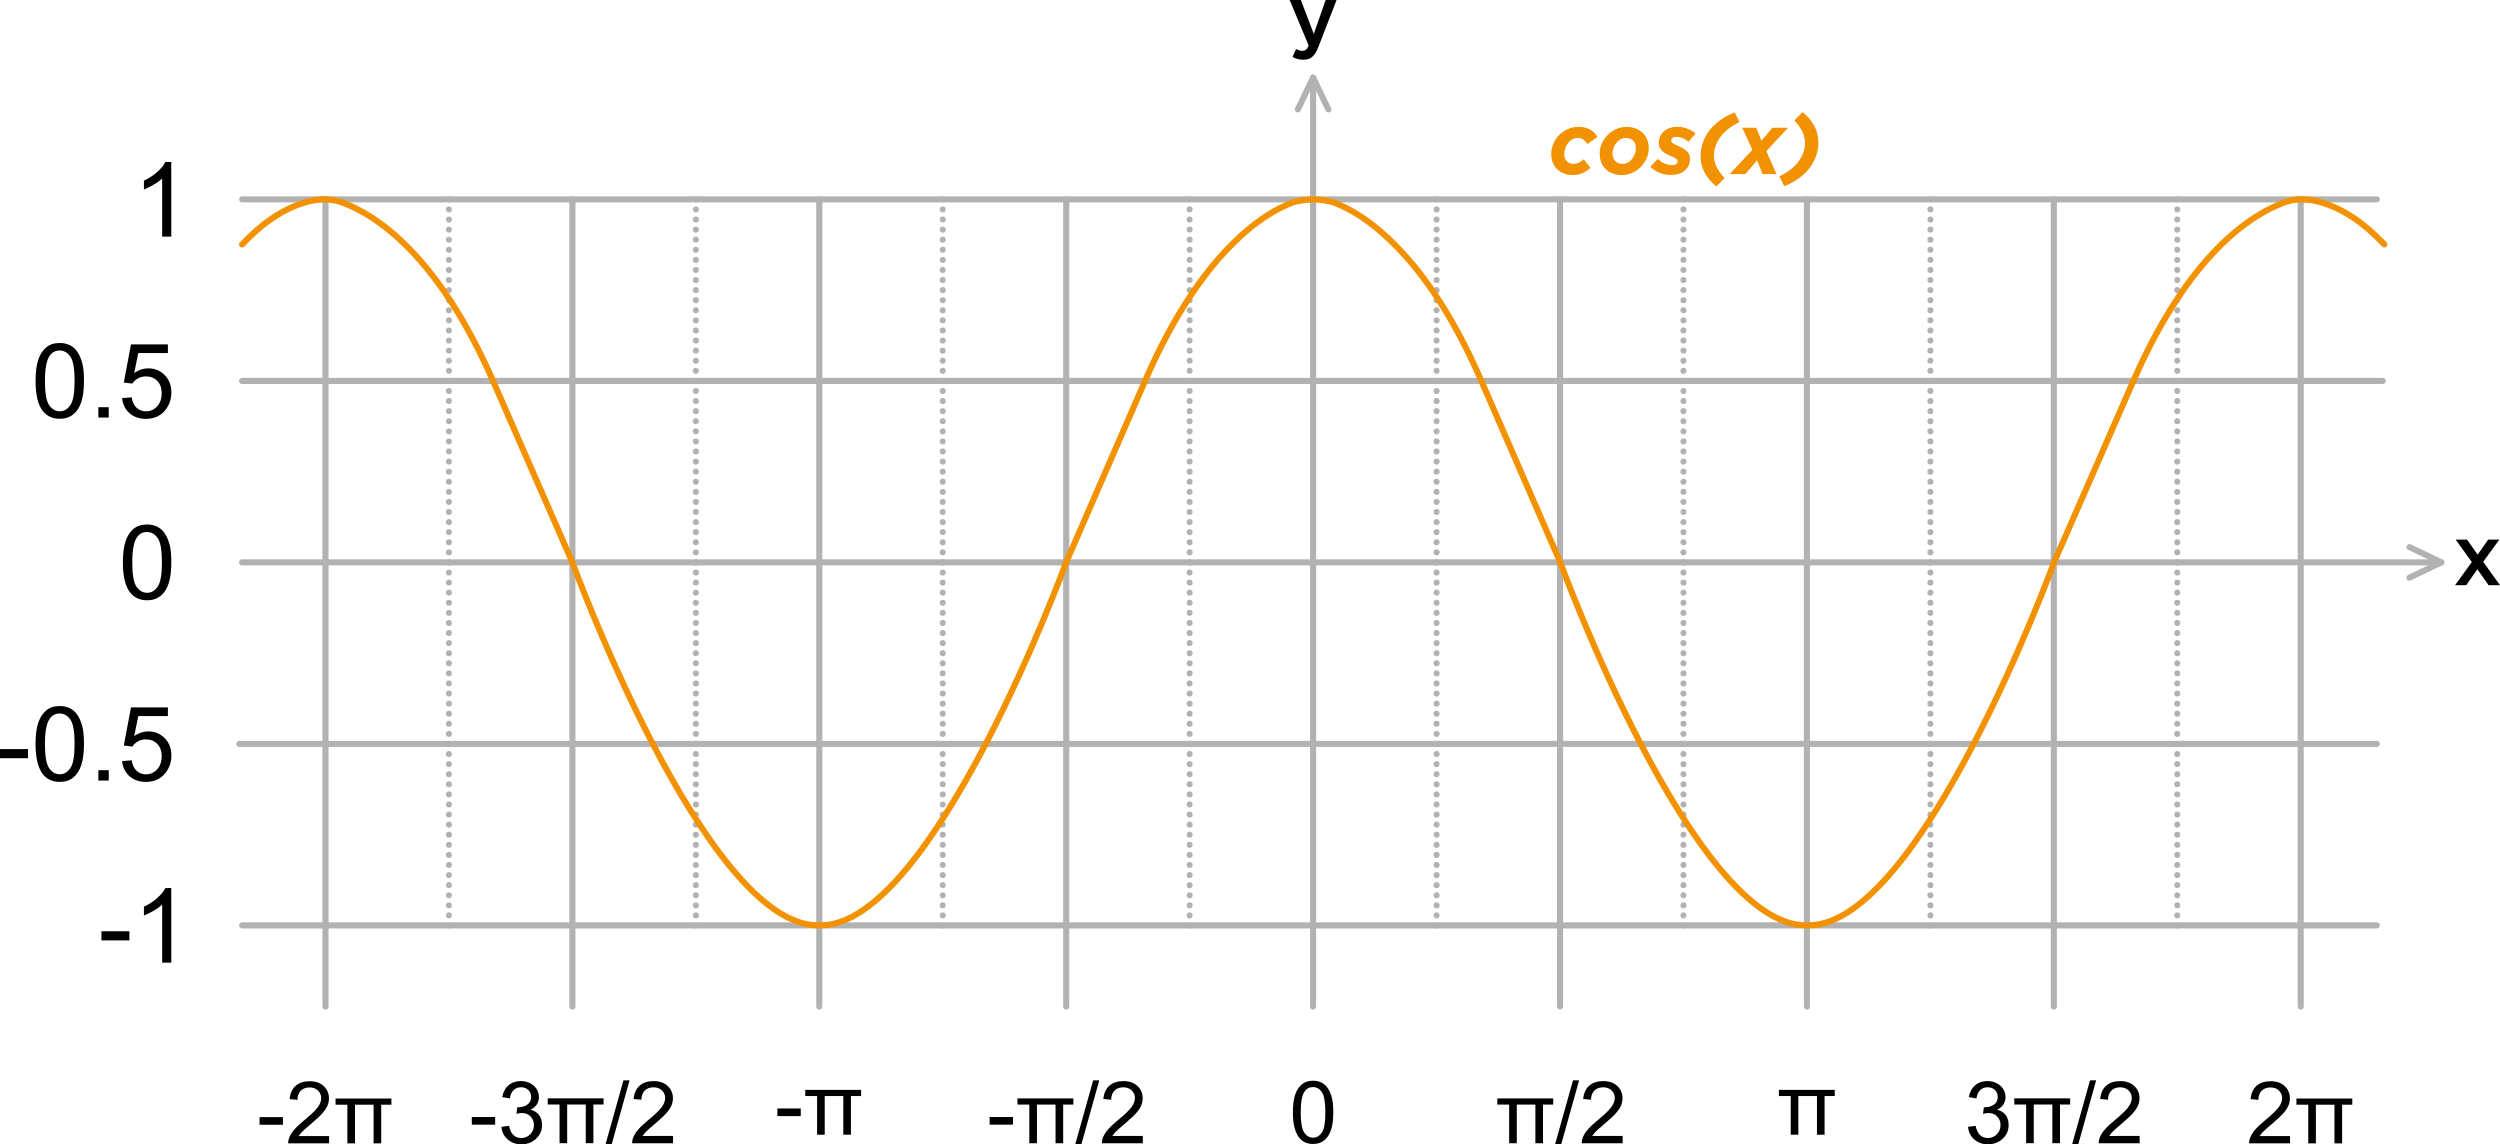 <?xml version="1.0" encoding="utf-8"?>
<!-- Generator: Adobe Illustrator 25.0.0, SVG Export Plug-In . SVG Version: 6.00 Build 0)  -->
<svg version="1.1" id="Layer_1" xmlns="http://www.w3.org/2000/svg" xmlns:xlink="http://www.w3.org/1999/xlink" x="0px" y="0px"
	 viewBox="0 0 409.93 187.63" style="enable-background:new 0 0 409.93 187.63;" xml:space="preserve">
<style type="text/css">
	.st0{fill:none;stroke:#B2B2B2;stroke-width:1.001;stroke-linecap:round;stroke-linejoin:round;stroke-miterlimit:10;}
	.st1{fill:#B2B2B2;}
	.st2{fill:none;stroke:#F39200;stroke-width:1.001;stroke-linecap:round;stroke-linejoin:round;stroke-miterlimit:10;}
	.st3{fill:#F39200;}
</style>
<g>
	<path d="M216.18,7.69c-0.15,0.39-0.31,0.71-0.47,0.98c-0.16,0.26-0.34,0.48-0.54,0.65c-0.2,0.17-0.42,0.29-0.65,0.36
		c-0.24,0.08-0.51,0.11-0.81,0.11c-0.36,0-0.68-0.04-0.96-0.12c-0.28-0.08-0.55-0.19-0.81-0.34l0.58-1.29
		c0.16,0.08,0.32,0.15,0.49,0.21c0.17,0.05,0.34,0.08,0.52,0.08c0.25,0,0.45-0.06,0.61-0.18s0.31-0.35,0.45-0.68L211.47,0h1.83
		l2.13,5.56L217.37,0h1.79L216.18,7.69z"/>
</g>
<g>
	<path d="M409.93,95.96h-1.87l-1.84-2.62l-1.83,2.62h-1.83l2.75-3.8l-2.65-3.68h1.87l1.73,2.47l1.73-2.47h1.83l-2.65,3.64
		L409.93,95.96z"/>
</g>
<polyline class="st0" points="395.09,94.72 400.3,92.21 395.09,89.71 "/>
<polyline class="st0" points="217.82,17.94 215.31,12.73 212.81,17.94 "/>
<line class="st0" x1="39.71" y1="32.69" x2="389.73" y2="32.69"/>
<polyline class="st0" points="390.71,62.46 282.82,62.46 228.25,62.46 39.7,62.46 "/>
<line class="st0" x1="39.7" y1="92.21" x2="400.3" y2="92.21"/>
<line class="st0" x1="39.26" y1="121.98" x2="389.73" y2="121.98"/>
<line class="st0" x1="39.71" y1="151.74" x2="389.73" y2="151.74"/>
<line class="st0" x1="215.31" y1="165.04" x2="215.31" y2="12.73"/>
<line class="st0" x1="174.83" y1="165.04" x2="174.83" y2="32.69"/>
<line class="st0" x1="134.34" y1="165.04" x2="134.34" y2="32.69"/>
<line class="st0" x1="93.86" y1="165.04" x2="93.86" y2="32.69"/>
<line class="st0" x1="53.37" y1="165.04" x2="53.37" y2="32.69"/>
<line class="st0" x1="377.25" y1="165.04" x2="377.25" y2="32.69"/>
<line class="st0" x1="336.77" y1="165.04" x2="336.77" y2="32.69"/>
<line class="st0" x1="296.28" y1="165.04" x2="296.28" y2="32.69"/>
<line class="st0" x1="255.8" y1="165.04" x2="255.8" y2="32.69"/>
<g>
	<circle class="st1" cx="73.61" cy="32.69" r="0.5"/>
	<circle class="st1" cx="73.61" cy="34.34" r="0.5"/>
	<circle class="st1" cx="73.61" cy="36" r="0.5"/>
	<circle class="st1" cx="73.61" cy="37.65" r="0.5"/>
	<circle class="st1" cx="73.61" cy="39.3" r="0.5"/>
	<circle class="st1" cx="73.61" cy="40.96" r="0.5"/>
	<circle class="st1" cx="73.61" cy="42.61" r="0.5"/>
	<circle class="st1" cx="73.61" cy="44.27" r="0.5"/>
	<circle class="st1" cx="73.61" cy="45.92" r="0.5"/>
	<circle class="st1" cx="73.61" cy="47.57" r="0.5"/>
	<circle class="st1" cx="73.61" cy="49.23" r="0.5"/>
	<circle class="st1" cx="73.61" cy="50.88" r="0.5"/>
	<circle class="st1" cx="73.61" cy="52.53" r="0.5"/>
	<circle class="st1" cx="73.61" cy="54.19" r="0.5"/>
	<circle class="st1" cx="73.61" cy="55.84" r="0.5"/>
	<circle class="st1" cx="73.61" cy="57.5" r="0.5"/>
	<circle class="st1" cx="73.61" cy="59.15" r="0.5"/>
	<circle class="st1" cx="73.61" cy="60.8" r="0.5"/>
	<circle class="st1" cx="73.61" cy="62.46" r="0.5"/>
	<circle class="st1" cx="73.61" cy="62.46" r="0.5"/>
	<circle class="st1" cx="73.61" cy="64.11" r="0.5"/>
	<circle class="st1" cx="73.61" cy="65.76" r="0.5"/>
	<circle class="st1" cx="73.61" cy="67.42" r="0.5"/>
	<circle class="st1" cx="73.61" cy="69.07" r="0.5"/>
	<circle class="st1" cx="73.61" cy="70.73" r="0.5"/>
	<circle class="st1" cx="73.61" cy="72.38" r="0.5"/>
	<circle class="st1" cx="73.61" cy="74.03" r="0.5"/>
	<circle class="st1" cx="73.61" cy="75.69" r="0.5"/>
	<circle class="st1" cx="73.61" cy="77.34" r="0.5"/>
	<circle class="st1" cx="73.61" cy="78.99" r="0.5"/>
	<circle class="st1" cx="73.61" cy="80.65" r="0.5"/>
	<circle class="st1" cx="73.61" cy="82.3" r="0.5"/>
	<circle class="st1" cx="73.61" cy="83.95" r="0.5"/>
	<circle class="st1" cx="73.61" cy="85.61" r="0.5"/>
	<circle class="st1" cx="73.61" cy="87.26" r="0.5"/>
	<circle class="st1" cx="73.61" cy="88.92" r="0.5"/>
	<circle class="st1" cx="73.61" cy="90.57" r="0.5"/>
	<circle class="st1" cx="73.61" cy="92.22" r="0.5"/>
	<circle class="st1" cx="73.61" cy="92.22" r="0.5"/>
	<circle class="st1" cx="73.61" cy="93.88" r="0.5"/>
	<circle class="st1" cx="73.61" cy="95.53" r="0.5"/>
	<circle class="st1" cx="73.61" cy="97.18" r="0.5"/>
	<circle class="st1" cx="73.61" cy="98.84" r="0.5"/>
	<circle class="st1" cx="73.61" cy="100.49" r="0.5"/>
	<circle class="st1" cx="73.61" cy="102.15" r="0.5"/>
	<circle class="st1" cx="73.61" cy="103.8" r="0.5"/>
	<circle class="st1" cx="73.61" cy="105.45" r="0.5"/>
	<circle class="st1" cx="73.61" cy="107.11" r="0.5"/>
	<circle class="st1" cx="73.61" cy="108.76" r="0.5"/>
	<circle class="st1" cx="73.61" cy="110.41" r="0.5"/>
	<circle class="st1" cx="73.61" cy="112.07" r="0.5"/>
	<circle class="st1" cx="73.61" cy="113.72" r="0.5"/>
	<circle class="st1" cx="73.61" cy="115.38" r="0.5"/>
	<circle class="st1" cx="73.61" cy="117.03" r="0.5"/>
	<circle class="st1" cx="73.61" cy="118.68" r="0.5"/>
	<circle class="st1" cx="73.61" cy="120.34" r="0.5"/>
	<circle class="st1" cx="73.61" cy="121.99" r="0.5"/>
	<circle class="st1" cx="73.61" cy="121.99" r="0.5"/>
	<circle class="st1" cx="73.61" cy="123.64" r="0.5"/>
	<circle class="st1" cx="73.61" cy="125.3" r="0.5"/>
	<circle class="st1" cx="73.61" cy="126.95" r="0.5"/>
	<circle class="st1" cx="73.61" cy="128.6" r="0.5"/>
	<circle class="st1" cx="73.61" cy="130.26" r="0.5"/>
	<circle class="st1" cx="73.61" cy="131.91" r="0.5"/>
	<circle class="st1" cx="73.61" cy="133.57" r="0.5"/>
	<circle class="st1" cx="73.61" cy="135.22" r="0.5"/>
	<circle class="st1" cx="73.61" cy="136.87" r="0.5"/>
	<circle class="st1" cx="73.61" cy="138.53" r="0.5"/>
	<circle class="st1" cx="73.61" cy="140.18" r="0.5"/>
	<circle class="st1" cx="73.61" cy="141.83" r="0.5"/>
	<circle class="st1" cx="73.61" cy="143.49" r="0.5"/>
	<circle class="st1" cx="73.61" cy="145.14" r="0.5"/>
	<circle class="st1" cx="73.61" cy="146.8" r="0.5"/>
	<circle class="st1" cx="73.61" cy="148.45" r="0.5"/>
	<circle class="st1" cx="73.61" cy="150.1" r="0.5"/>
	<circle class="st1" cx="73.61" cy="151.76" r="0.5"/>
</g>
<g>
	<circle class="st1" cx="114.1" cy="32.69" r="0.5"/>
	<circle class="st1" cx="114.1" cy="34.34" r="0.5"/>
	<circle class="st1" cx="114.1" cy="36" r="0.5"/>
	<circle class="st1" cx="114.1" cy="37.65" r="0.5"/>
	<circle class="st1" cx="114.1" cy="39.3" r="0.5"/>
	<circle class="st1" cx="114.1" cy="40.96" r="0.5"/>
	<circle class="st1" cx="114.1" cy="42.61" r="0.5"/>
	<circle class="st1" cx="114.1" cy="44.27" r="0.5"/>
	<circle class="st1" cx="114.1" cy="45.92" r="0.5"/>
	<circle class="st1" cx="114.1" cy="47.57" r="0.5"/>
	<circle class="st1" cx="114.1" cy="49.23" r="0.5"/>
	<circle class="st1" cx="114.1" cy="50.88" r="0.5"/>
	<circle class="st1" cx="114.1" cy="52.53" r="0.5"/>
	<circle class="st1" cx="114.1" cy="54.19" r="0.5"/>
	<circle class="st1" cx="114.1" cy="55.84" r="0.5"/>
	<circle class="st1" cx="114.1" cy="57.5" r="0.5"/>
	<circle class="st1" cx="114.1" cy="59.15" r="0.5"/>
	<circle class="st1" cx="114.1" cy="60.8" r="0.5"/>
	<circle class="st1" cx="114.1" cy="62.46" r="0.5"/>
	<circle class="st1" cx="114.1" cy="62.46" r="0.5"/>
	<circle class="st1" cx="114.1" cy="64.11" r="0.5"/>
	<circle class="st1" cx="114.1" cy="65.76" r="0.5"/>
	<circle class="st1" cx="114.1" cy="67.42" r="0.5"/>
	<circle class="st1" cx="114.1" cy="69.07" r="0.5"/>
	<circle class="st1" cx="114.1" cy="70.73" r="0.5"/>
	<circle class="st1" cx="114.1" cy="72.38" r="0.5"/>
	<circle class="st1" cx="114.1" cy="74.03" r="0.5"/>
	<circle class="st1" cx="114.1" cy="75.69" r="0.5"/>
	<circle class="st1" cx="114.1" cy="77.34" r="0.5"/>
	<circle class="st1" cx="114.1" cy="78.99" r="0.5"/>
	<circle class="st1" cx="114.1" cy="80.65" r="0.5"/>
	<circle class="st1" cx="114.1" cy="82.3" r="0.5"/>
	<circle class="st1" cx="114.1" cy="83.95" r="0.5"/>
	<circle class="st1" cx="114.1" cy="85.61" r="0.5"/>
	<circle class="st1" cx="114.1" cy="87.26" r="0.5"/>
	<circle class="st1" cx="114.1" cy="88.92" r="0.5"/>
	<circle class="st1" cx="114.1" cy="90.57" r="0.5"/>
	<circle class="st1" cx="114.1" cy="92.22" r="0.5"/>
	<circle class="st1" cx="114.1" cy="92.22" r="0.5"/>
	<circle class="st1" cx="114.1" cy="93.88" r="0.5"/>
	<circle class="st1" cx="114.1" cy="95.53" r="0.5"/>
	<circle class="st1" cx="114.1" cy="97.18" r="0.5"/>
	<circle class="st1" cx="114.1" cy="98.84" r="0.5"/>
	<circle class="st1" cx="114.1" cy="100.49" r="0.5"/>
	<circle class="st1" cx="114.1" cy="102.15" r="0.5"/>
	<circle class="st1" cx="114.1" cy="103.8" r="0.5"/>
	<circle class="st1" cx="114.1" cy="105.45" r="0.5"/>
	<circle class="st1" cx="114.1" cy="107.11" r="0.5"/>
	<circle class="st1" cx="114.1" cy="108.76" r="0.5"/>
	<circle class="st1" cx="114.1" cy="110.41" r="0.5"/>
	<circle class="st1" cx="114.1" cy="112.07" r="0.5"/>
	<circle class="st1" cx="114.1" cy="113.72" r="0.5"/>
	<circle class="st1" cx="114.1" cy="115.38" r="0.5"/>
	<circle class="st1" cx="114.1" cy="117.03" r="0.5"/>
	<circle class="st1" cx="114.1" cy="118.68" r="0.5"/>
	<circle class="st1" cx="114.1" cy="120.34" r="0.5"/>
	<circle class="st1" cx="114.1" cy="121.99" r="0.5"/>
	<circle class="st1" cx="114.1" cy="121.99" r="0.5"/>
	<circle class="st1" cx="114.1" cy="123.64" r="0.5"/>
	<circle class="st1" cx="114.1" cy="125.3" r="0.5"/>
	<circle class="st1" cx="114.1" cy="126.95" r="0.5"/>
	<circle class="st1" cx="114.1" cy="128.6" r="0.5"/>
	<circle class="st1" cx="114.1" cy="130.26" r="0.5"/>
	<circle class="st1" cx="114.1" cy="131.91" r="0.5"/>
	<circle class="st1" cx="114.1" cy="133.57" r="0.5"/>
	<circle class="st1" cx="114.1" cy="135.22" r="0.5"/>
	<circle class="st1" cx="114.1" cy="136.87" r="0.5"/>
	<circle class="st1" cx="114.1" cy="138.53" r="0.5"/>
	<circle class="st1" cx="114.1" cy="140.18" r="0.5"/>
	<circle class="st1" cx="114.1" cy="141.83" r="0.5"/>
	<circle class="st1" cx="114.1" cy="143.49" r="0.5"/>
	<circle class="st1" cx="114.1" cy="145.14" r="0.5"/>
	<circle class="st1" cx="114.1" cy="146.8" r="0.5"/>
	<circle class="st1" cx="114.1" cy="148.45" r="0.5"/>
	<circle class="st1" cx="114.1" cy="150.1" r="0.5"/>
	<circle class="st1" cx="114.1" cy="151.76" r="0.5"/>
</g>
<g>
	<circle class="st1" cx="154.58" cy="32.69" r="0.5"/>
	<circle class="st1" cx="154.58" cy="34.34" r="0.5"/>
	<circle class="st1" cx="154.58" cy="36" r="0.5"/>
	<circle class="st1" cx="154.58" cy="37.65" r="0.5"/>
	<circle class="st1" cx="154.58" cy="39.3" r="0.5"/>
	<circle class="st1" cx="154.58" cy="40.96" r="0.5"/>
	<circle class="st1" cx="154.58" cy="42.61" r="0.5"/>
	<circle class="st1" cx="154.58" cy="44.27" r="0.5"/>
	<circle class="st1" cx="154.58" cy="45.92" r="0.5"/>
	<circle class="st1" cx="154.58" cy="47.57" r="0.5"/>
	<circle class="st1" cx="154.58" cy="49.23" r="0.5"/>
	<circle class="st1" cx="154.58" cy="50.88" r="0.5"/>
	<circle class="st1" cx="154.58" cy="52.53" r="0.5"/>
	<circle class="st1" cx="154.58" cy="54.19" r="0.5"/>
	<circle class="st1" cx="154.58" cy="55.84" r="0.5"/>
	<circle class="st1" cx="154.58" cy="57.5" r="0.5"/>
	<circle class="st1" cx="154.58" cy="59.15" r="0.5"/>
	<circle class="st1" cx="154.58" cy="60.8" r="0.5"/>
	<circle class="st1" cx="154.58" cy="62.46" r="0.5"/>
	<circle class="st1" cx="154.58" cy="62.46" r="0.5"/>
	<circle class="st1" cx="154.58" cy="64.11" r="0.5"/>
	<circle class="st1" cx="154.58" cy="65.76" r="0.5"/>
	<circle class="st1" cx="154.58" cy="67.42" r="0.5"/>
	<circle class="st1" cx="154.58" cy="69.07" r="0.5"/>
	<circle class="st1" cx="154.58" cy="70.73" r="0.5"/>
	<circle class="st1" cx="154.58" cy="72.38" r="0.5"/>
	<circle class="st1" cx="154.58" cy="74.03" r="0.5"/>
	<circle class="st1" cx="154.58" cy="75.69" r="0.5"/>
	<circle class="st1" cx="154.58" cy="77.34" r="0.5"/>
	<circle class="st1" cx="154.58" cy="78.99" r="0.5"/>
	<circle class="st1" cx="154.58" cy="80.65" r="0.5"/>
	<circle class="st1" cx="154.58" cy="82.3" r="0.5"/>
	<circle class="st1" cx="154.58" cy="83.95" r="0.5"/>
	<circle class="st1" cx="154.58" cy="85.61" r="0.5"/>
	<circle class="st1" cx="154.58" cy="87.26" r="0.5"/>
	<circle class="st1" cx="154.58" cy="88.92" r="0.5"/>
	<circle class="st1" cx="154.58" cy="90.57" r="0.5"/>
	<circle class="st1" cx="154.58" cy="92.22" r="0.5"/>
	<circle class="st1" cx="154.58" cy="92.22" r="0.5"/>
	<circle class="st1" cx="154.58" cy="93.88" r="0.5"/>
	<circle class="st1" cx="154.58" cy="95.53" r="0.5"/>
	<circle class="st1" cx="154.58" cy="97.18" r="0.5"/>
	<circle class="st1" cx="154.58" cy="98.84" r="0.5"/>
	<circle class="st1" cx="154.58" cy="100.49" r="0.5"/>
	<circle class="st1" cx="154.58" cy="102.15" r="0.5"/>
	<circle class="st1" cx="154.58" cy="103.8" r="0.5"/>
	<circle class="st1" cx="154.58" cy="105.45" r="0.5"/>
	<circle class="st1" cx="154.58" cy="107.11" r="0.5"/>
	<circle class="st1" cx="154.58" cy="108.76" r="0.5"/>
	<circle class="st1" cx="154.58" cy="110.41" r="0.5"/>
	<circle class="st1" cx="154.58" cy="112.07" r="0.5"/>
	<circle class="st1" cx="154.58" cy="113.72" r="0.5"/>
	<circle class="st1" cx="154.58" cy="115.38" r="0.5"/>
	<circle class="st1" cx="154.58" cy="117.03" r="0.5"/>
	<circle class="st1" cx="154.58" cy="118.68" r="0.5"/>
	<circle class="st1" cx="154.58" cy="120.34" r="0.5"/>
	<circle class="st1" cx="154.58" cy="121.99" r="0.5"/>
	<circle class="st1" cx="154.58" cy="121.99" r="0.5"/>
	<circle class="st1" cx="154.58" cy="123.64" r="0.5"/>
	<circle class="st1" cx="154.58" cy="125.3" r="0.5"/>
	<circle class="st1" cx="154.58" cy="126.95" r="0.5"/>
	<circle class="st1" cx="154.58" cy="128.6" r="0.5"/>
	<circle class="st1" cx="154.58" cy="130.26" r="0.5"/>
	<circle class="st1" cx="154.58" cy="131.91" r="0.5"/>
	<circle class="st1" cx="154.58" cy="133.57" r="0.5"/>
	<circle class="st1" cx="154.58" cy="135.22" r="0.5"/>
	<circle class="st1" cx="154.58" cy="136.87" r="0.5"/>
	<circle class="st1" cx="154.58" cy="138.53" r="0.5"/>
	<circle class="st1" cx="154.58" cy="140.18" r="0.5"/>
	<circle class="st1" cx="154.58" cy="141.83" r="0.5"/>
	<circle class="st1" cx="154.58" cy="143.49" r="0.5"/>
	<circle class="st1" cx="154.58" cy="145.14" r="0.5"/>
	<circle class="st1" cx="154.58" cy="146.8" r="0.5"/>
	<circle class="st1" cx="154.58" cy="148.45" r="0.5"/>
	<circle class="st1" cx="154.58" cy="150.1" r="0.5"/>
	<circle class="st1" cx="154.58" cy="151.76" r="0.5"/>
</g>
<g>
	<circle class="st1" cx="195.07" cy="32.69" r="0.5"/>
	<circle class="st1" cx="195.07" cy="34.34" r="0.5"/>
	<circle class="st1" cx="195.07" cy="36" r="0.5"/>
	<circle class="st1" cx="195.07" cy="37.65" r="0.5"/>
	<circle class="st1" cx="195.07" cy="39.3" r="0.5"/>
	<circle class="st1" cx="195.07" cy="40.96" r="0.5"/>
	<circle class="st1" cx="195.07" cy="42.61" r="0.5"/>
	<circle class="st1" cx="195.07" cy="44.27" r="0.5"/>
	<circle class="st1" cx="195.07" cy="45.92" r="0.5"/>
	<circle class="st1" cx="195.07" cy="47.57" r="0.5"/>
	<circle class="st1" cx="195.07" cy="49.23" r="0.5"/>
	<circle class="st1" cx="195.07" cy="50.88" r="0.5"/>
	<circle class="st1" cx="195.07" cy="52.53" r="0.5"/>
	<circle class="st1" cx="195.07" cy="54.19" r="0.5"/>
	<circle class="st1" cx="195.07" cy="55.84" r="0.5"/>
	<circle class="st1" cx="195.07" cy="57.5" r="0.5"/>
	<circle class="st1" cx="195.07" cy="59.15" r="0.5"/>
	<circle class="st1" cx="195.07" cy="60.8" r="0.5"/>
	<circle class="st1" cx="195.07" cy="62.46" r="0.5"/>
	<circle class="st1" cx="195.07" cy="62.46" r="0.5"/>
	<circle class="st1" cx="195.07" cy="64.11" r="0.5"/>
	<circle class="st1" cx="195.07" cy="65.76" r="0.5"/>
	<circle class="st1" cx="195.07" cy="67.42" r="0.5"/>
	<circle class="st1" cx="195.07" cy="69.07" r="0.5"/>
	<circle class="st1" cx="195.07" cy="70.73" r="0.5"/>
	<circle class="st1" cx="195.07" cy="72.38" r="0.5"/>
	<circle class="st1" cx="195.07" cy="74.03" r="0.5"/>
	<circle class="st1" cx="195.07" cy="75.69" r="0.5"/>
	<circle class="st1" cx="195.07" cy="77.34" r="0.5"/>
	<circle class="st1" cx="195.07" cy="78.99" r="0.5"/>
	<circle class="st1" cx="195.07" cy="80.65" r="0.5"/>
	<circle class="st1" cx="195.07" cy="82.3" r="0.5"/>
	<circle class="st1" cx="195.07" cy="83.95" r="0.5"/>
	<circle class="st1" cx="195.07" cy="85.61" r="0.5"/>
	<circle class="st1" cx="195.07" cy="87.26" r="0.5"/>
	<circle class="st1" cx="195.07" cy="88.92" r="0.5"/>
	<circle class="st1" cx="195.07" cy="90.57" r="0.5"/>
	<circle class="st1" cx="195.07" cy="92.22" r="0.5"/>
	<circle class="st1" cx="195.07" cy="92.22" r="0.5"/>
	<circle class="st1" cx="195.07" cy="93.88" r="0.5"/>
	<circle class="st1" cx="195.07" cy="95.53" r="0.5"/>
	<circle class="st1" cx="195.07" cy="97.18" r="0.5"/>
	<circle class="st1" cx="195.07" cy="98.84" r="0.5"/>
	<circle class="st1" cx="195.07" cy="100.49" r="0.5"/>
	<circle class="st1" cx="195.07" cy="102.15" r="0.5"/>
	<circle class="st1" cx="195.07" cy="103.8" r="0.5"/>
	<circle class="st1" cx="195.07" cy="105.45" r="0.5"/>
	<circle class="st1" cx="195.07" cy="107.11" r="0.5"/>
	<circle class="st1" cx="195.07" cy="108.76" r="0.5"/>
	<circle class="st1" cx="195.07" cy="110.41" r="0.5"/>
	<circle class="st1" cx="195.07" cy="112.07" r="0.5"/>
	<circle class="st1" cx="195.07" cy="113.72" r="0.5"/>
	<circle class="st1" cx="195.07" cy="115.38" r="0.5"/>
	<circle class="st1" cx="195.07" cy="117.03" r="0.5"/>
	<circle class="st1" cx="195.07" cy="118.68" r="0.5"/>
	<circle class="st1" cx="195.07" cy="120.34" r="0.5"/>
	<circle class="st1" cx="195.07" cy="121.99" r="0.5"/>
	<circle class="st1" cx="195.07" cy="121.99" r="0.5"/>
	<circle class="st1" cx="195.07" cy="123.64" r="0.5"/>
	<circle class="st1" cx="195.07" cy="125.3" r="0.5"/>
	<circle class="st1" cx="195.07" cy="126.95" r="0.5"/>
	<circle class="st1" cx="195.07" cy="128.6" r="0.5"/>
	<circle class="st1" cx="195.07" cy="130.26" r="0.5"/>
	<circle class="st1" cx="195.07" cy="131.91" r="0.5"/>
	<circle class="st1" cx="195.07" cy="133.57" r="0.5"/>
	<circle class="st1" cx="195.07" cy="135.22" r="0.5"/>
	<circle class="st1" cx="195.07" cy="136.87" r="0.5"/>
	<circle class="st1" cx="195.07" cy="138.53" r="0.5"/>
	<circle class="st1" cx="195.07" cy="140.18" r="0.5"/>
	<circle class="st1" cx="195.07" cy="141.83" r="0.5"/>
	<circle class="st1" cx="195.07" cy="143.49" r="0.5"/>
	<circle class="st1" cx="195.07" cy="145.14" r="0.5"/>
	<circle class="st1" cx="195.07" cy="146.8" r="0.5"/>
	<circle class="st1" cx="195.07" cy="148.45" r="0.5"/>
	<circle class="st1" cx="195.07" cy="150.1" r="0.5"/>
	<circle class="st1" cx="195.07" cy="151.76" r="0.5"/>
</g>
<g>
	<circle class="st1" cx="235.56" cy="32.69" r="0.5"/>
	<circle class="st1" cx="235.56" cy="34.34" r="0.5"/>
	<circle class="st1" cx="235.56" cy="36" r="0.5"/>
	<circle class="st1" cx="235.56" cy="37.65" r="0.5"/>
	<circle class="st1" cx="235.56" cy="39.3" r="0.5"/>
	<circle class="st1" cx="235.56" cy="40.96" r="0.5"/>
	<circle class="st1" cx="235.56" cy="42.61" r="0.5"/>
	<circle class="st1" cx="235.56" cy="44.27" r="0.5"/>
	<circle class="st1" cx="235.56" cy="45.92" r="0.5"/>
	<circle class="st1" cx="235.56" cy="47.57" r="0.5"/>
	<circle class="st1" cx="235.56" cy="49.23" r="0.5"/>
	<circle class="st1" cx="235.56" cy="50.88" r="0.5"/>
	<circle class="st1" cx="235.56" cy="52.53" r="0.5"/>
	<circle class="st1" cx="235.56" cy="54.19" r="0.5"/>
	<circle class="st1" cx="235.56" cy="55.84" r="0.5"/>
	<circle class="st1" cx="235.56" cy="57.5" r="0.5"/>
	<circle class="st1" cx="235.56" cy="59.15" r="0.5"/>
	<circle class="st1" cx="235.56" cy="60.8" r="0.5"/>
	<circle class="st1" cx="235.56" cy="62.46" r="0.5"/>
	<circle class="st1" cx="235.56" cy="62.46" r="0.5"/>
	<circle class="st1" cx="235.56" cy="64.11" r="0.5"/>
	<circle class="st1" cx="235.56" cy="65.76" r="0.5"/>
	<circle class="st1" cx="235.56" cy="67.42" r="0.5"/>
	<circle class="st1" cx="235.56" cy="69.07" r="0.5"/>
	<circle class="st1" cx="235.56" cy="70.73" r="0.5"/>
	<circle class="st1" cx="235.56" cy="72.38" r="0.5"/>
	<circle class="st1" cx="235.56" cy="74.03" r="0.5"/>
	<circle class="st1" cx="235.56" cy="75.69" r="0.5"/>
	<circle class="st1" cx="235.56" cy="77.34" r="0.5"/>
	<circle class="st1" cx="235.56" cy="78.99" r="0.5"/>
	<circle class="st1" cx="235.56" cy="80.65" r="0.5"/>
	<circle class="st1" cx="235.56" cy="82.3" r="0.5"/>
	<circle class="st1" cx="235.56" cy="83.95" r="0.5"/>
	<circle class="st1" cx="235.56" cy="85.61" r="0.5"/>
	<circle class="st1" cx="235.56" cy="87.26" r="0.5"/>
	<circle class="st1" cx="235.56" cy="88.92" r="0.5"/>
	<circle class="st1" cx="235.56" cy="90.57" r="0.5"/>
	<circle class="st1" cx="235.56" cy="92.22" r="0.5"/>
	<circle class="st1" cx="235.56" cy="92.22" r="0.5"/>
	<circle class="st1" cx="235.56" cy="93.88" r="0.5"/>
	<circle class="st1" cx="235.56" cy="95.53" r="0.5"/>
	<circle class="st1" cx="235.56" cy="97.18" r="0.5"/>
	<circle class="st1" cx="235.56" cy="98.84" r="0.5"/>
	<circle class="st1" cx="235.56" cy="100.49" r="0.5"/>
	<circle class="st1" cx="235.56" cy="102.15" r="0.5"/>
	<circle class="st1" cx="235.56" cy="103.8" r="0.5"/>
	<circle class="st1" cx="235.56" cy="105.45" r="0.5"/>
	<circle class="st1" cx="235.56" cy="107.11" r="0.5"/>
	<circle class="st1" cx="235.56" cy="108.76" r="0.5"/>
	<circle class="st1" cx="235.56" cy="110.41" r="0.5"/>
	<circle class="st1" cx="235.56" cy="112.07" r="0.5"/>
	<circle class="st1" cx="235.56" cy="113.72" r="0.5"/>
	<circle class="st1" cx="235.56" cy="115.38" r="0.5"/>
	<circle class="st1" cx="235.56" cy="117.03" r="0.5"/>
	<circle class="st1" cx="235.56" cy="118.68" r="0.5"/>
	<circle class="st1" cx="235.56" cy="120.34" r="0.5"/>
	<circle class="st1" cx="235.56" cy="121.99" r="0.5"/>
	<circle class="st1" cx="235.56" cy="121.99" r="0.5"/>
	<circle class="st1" cx="235.56" cy="123.64" r="0.5"/>
	<circle class="st1" cx="235.56" cy="125.3" r="0.5"/>
	<circle class="st1" cx="235.56" cy="126.95" r="0.5"/>
	<circle class="st1" cx="235.56" cy="128.6" r="0.5"/>
	<circle class="st1" cx="235.56" cy="130.26" r="0.5"/>
	<circle class="st1" cx="235.56" cy="131.91" r="0.5"/>
	<circle class="st1" cx="235.56" cy="133.57" r="0.5"/>
	<circle class="st1" cx="235.56" cy="135.22" r="0.5"/>
	<circle class="st1" cx="235.56" cy="136.87" r="0.5"/>
	<circle class="st1" cx="235.56" cy="138.53" r="0.5"/>
	<circle class="st1" cx="235.56" cy="140.18" r="0.5"/>
	<circle class="st1" cx="235.56" cy="141.83" r="0.5"/>
	<circle class="st1" cx="235.56" cy="143.49" r="0.5"/>
	<circle class="st1" cx="235.56" cy="145.14" r="0.5"/>
	<circle class="st1" cx="235.56" cy="146.8" r="0.5"/>
	<circle class="st1" cx="235.56" cy="148.45" r="0.5"/>
	<circle class="st1" cx="235.56" cy="150.1" r="0.5"/>
	<circle class="st1" cx="235.56" cy="151.76" r="0.5"/>
</g>
<g>
	<circle class="st1" cx="276.04" cy="32.69" r="0.5"/>
	<circle class="st1" cx="276.04" cy="34.34" r="0.5"/>
	<circle class="st1" cx="276.04" cy="36" r="0.5"/>
	<circle class="st1" cx="276.04" cy="37.65" r="0.5"/>
	<circle class="st1" cx="276.04" cy="39.3" r="0.5"/>
	<circle class="st1" cx="276.04" cy="40.96" r="0.5"/>
	<circle class="st1" cx="276.04" cy="42.61" r="0.5"/>
	<circle class="st1" cx="276.04" cy="44.27" r="0.5"/>
	<circle class="st1" cx="276.04" cy="45.92" r="0.5"/>
	<circle class="st1" cx="276.04" cy="47.57" r="0.5"/>
	<circle class="st1" cx="276.04" cy="49.23" r="0.5"/>
	<circle class="st1" cx="276.04" cy="50.88" r="0.5"/>
	<circle class="st1" cx="276.04" cy="52.53" r="0.5"/>
	<circle class="st1" cx="276.04" cy="54.19" r="0.5"/>
	<circle class="st1" cx="276.04" cy="55.84" r="0.5"/>
	<circle class="st1" cx="276.04" cy="57.5" r="0.5"/>
	<circle class="st1" cx="276.04" cy="59.15" r="0.5"/>
	<circle class="st1" cx="276.04" cy="60.8" r="0.5"/>
	<circle class="st1" cx="276.04" cy="62.46" r="0.5"/>
	<circle class="st1" cx="276.04" cy="62.46" r="0.5"/>
	<circle class="st1" cx="276.04" cy="64.11" r="0.5"/>
	<circle class="st1" cx="276.04" cy="65.76" r="0.5"/>
	<circle class="st1" cx="276.04" cy="67.42" r="0.5"/>
	<circle class="st1" cx="276.04" cy="69.07" r="0.5"/>
	<circle class="st1" cx="276.04" cy="70.73" r="0.5"/>
	<circle class="st1" cx="276.04" cy="72.38" r="0.5"/>
	<circle class="st1" cx="276.04" cy="74.03" r="0.5"/>
	<circle class="st1" cx="276.04" cy="75.69" r="0.5"/>
	<circle class="st1" cx="276.04" cy="77.34" r="0.5"/>
	<circle class="st1" cx="276.04" cy="78.99" r="0.5"/>
	<circle class="st1" cx="276.04" cy="80.65" r="0.5"/>
	<circle class="st1" cx="276.04" cy="82.3" r="0.5"/>
	<circle class="st1" cx="276.04" cy="83.95" r="0.5"/>
	<circle class="st1" cx="276.04" cy="85.61" r="0.5"/>
	<circle class="st1" cx="276.04" cy="87.26" r="0.5"/>
	<circle class="st1" cx="276.04" cy="88.92" r="0.5"/>
	<circle class="st1" cx="276.04" cy="90.57" r="0.5"/>
	<circle class="st1" cx="276.04" cy="92.22" r="0.5"/>
	<circle class="st1" cx="276.04" cy="92.22" r="0.5"/>
	<circle class="st1" cx="276.04" cy="93.88" r="0.5"/>
	<circle class="st1" cx="276.04" cy="95.53" r="0.5"/>
	<circle class="st1" cx="276.04" cy="97.18" r="0.5"/>
	<circle class="st1" cx="276.04" cy="98.84" r="0.5"/>
	<circle class="st1" cx="276.04" cy="100.49" r="0.5"/>
	<circle class="st1" cx="276.04" cy="102.15" r="0.5"/>
	<circle class="st1" cx="276.04" cy="103.8" r="0.5"/>
	<circle class="st1" cx="276.04" cy="105.45" r="0.5"/>
	<circle class="st1" cx="276.04" cy="107.11" r="0.5"/>
	<circle class="st1" cx="276.04" cy="108.76" r="0.5"/>
	<circle class="st1" cx="276.04" cy="110.41" r="0.5"/>
	<circle class="st1" cx="276.04" cy="112.07" r="0.5"/>
	<circle class="st1" cx="276.04" cy="113.72" r="0.5"/>
	<circle class="st1" cx="276.04" cy="115.38" r="0.5"/>
	<circle class="st1" cx="276.04" cy="117.03" r="0.5"/>
	<circle class="st1" cx="276.04" cy="118.68" r="0.5"/>
	<circle class="st1" cx="276.04" cy="120.34" r="0.5"/>
	<circle class="st1" cx="276.04" cy="121.99" r="0.5"/>
	<circle class="st1" cx="276.04" cy="121.99" r="0.5"/>
	<circle class="st1" cx="276.04" cy="123.64" r="0.5"/>
	<circle class="st1" cx="276.04" cy="125.3" r="0.5"/>
	<circle class="st1" cx="276.04" cy="126.95" r="0.5"/>
	<circle class="st1" cx="276.04" cy="128.6" r="0.5"/>
	<circle class="st1" cx="276.04" cy="130.26" r="0.5"/>
	<circle class="st1" cx="276.04" cy="131.91" r="0.5"/>
	<circle class="st1" cx="276.04" cy="133.57" r="0.5"/>
	<circle class="st1" cx="276.04" cy="135.22" r="0.5"/>
	<circle class="st1" cx="276.04" cy="136.87" r="0.5"/>
	<circle class="st1" cx="276.04" cy="138.53" r="0.5"/>
	<circle class="st1" cx="276.04" cy="140.18" r="0.5"/>
	<circle class="st1" cx="276.04" cy="141.83" r="0.5"/>
	<circle class="st1" cx="276.04" cy="143.49" r="0.5"/>
	<circle class="st1" cx="276.04" cy="145.14" r="0.5"/>
	<circle class="st1" cx="276.04" cy="146.8" r="0.5"/>
	<circle class="st1" cx="276.04" cy="148.45" r="0.5"/>
	<circle class="st1" cx="276.04" cy="150.1" r="0.5"/>
	<circle class="st1" cx="276.04" cy="151.76" r="0.5"/>
</g>
<g>
	<circle class="st1" cx="316.53" cy="32.69" r="0.5"/>
	<circle class="st1" cx="316.53" cy="34.34" r="0.5"/>
	<circle class="st1" cx="316.53" cy="36" r="0.5"/>
	<circle class="st1" cx="316.53" cy="37.65" r="0.5"/>
	<circle class="st1" cx="316.53" cy="39.3" r="0.5"/>
	<circle class="st1" cx="316.53" cy="40.96" r="0.5"/>
	<circle class="st1" cx="316.53" cy="42.61" r="0.5"/>
	<circle class="st1" cx="316.53" cy="44.27" r="0.5"/>
	<circle class="st1" cx="316.53" cy="45.92" r="0.5"/>
	<circle class="st1" cx="316.53" cy="47.57" r="0.5"/>
	<circle class="st1" cx="316.53" cy="49.23" r="0.5"/>
	<circle class="st1" cx="316.53" cy="50.88" r="0.5"/>
	<circle class="st1" cx="316.53" cy="52.53" r="0.5"/>
	<circle class="st1" cx="316.53" cy="54.19" r="0.5"/>
	<circle class="st1" cx="316.53" cy="55.84" r="0.5"/>
	<circle class="st1" cx="316.53" cy="57.5" r="0.5"/>
	<circle class="st1" cx="316.53" cy="59.15" r="0.5"/>
	<circle class="st1" cx="316.53" cy="60.8" r="0.5"/>
	<circle class="st1" cx="316.53" cy="62.46" r="0.5"/>
	<circle class="st1" cx="316.53" cy="62.46" r="0.5"/>
	<circle class="st1" cx="316.53" cy="64.11" r="0.5"/>
	<circle class="st1" cx="316.53" cy="65.76" r="0.5"/>
	<circle class="st1" cx="316.53" cy="67.42" r="0.5"/>
	<circle class="st1" cx="316.53" cy="69.07" r="0.5"/>
	<circle class="st1" cx="316.53" cy="70.73" r="0.5"/>
	<circle class="st1" cx="316.53" cy="72.38" r="0.5"/>
	<circle class="st1" cx="316.53" cy="74.03" r="0.5"/>
	<circle class="st1" cx="316.53" cy="75.69" r="0.5"/>
	<circle class="st1" cx="316.53" cy="77.34" r="0.5"/>
	<circle class="st1" cx="316.53" cy="78.99" r="0.5"/>
	<circle class="st1" cx="316.53" cy="80.65" r="0.5"/>
	<circle class="st1" cx="316.53" cy="82.3" r="0.5"/>
	<circle class="st1" cx="316.53" cy="83.95" r="0.5"/>
	<circle class="st1" cx="316.53" cy="85.61" r="0.5"/>
	<circle class="st1" cx="316.53" cy="87.26" r="0.5"/>
	<circle class="st1" cx="316.53" cy="88.92" r="0.5"/>
	<circle class="st1" cx="316.53" cy="90.57" r="0.5"/>
	<circle class="st1" cx="316.53" cy="92.22" r="0.5"/>
	<circle class="st1" cx="316.53" cy="92.22" r="0.5"/>
	<circle class="st1" cx="316.53" cy="93.88" r="0.5"/>
	<circle class="st1" cx="316.53" cy="95.53" r="0.5"/>
	<circle class="st1" cx="316.53" cy="97.18" r="0.5"/>
	<circle class="st1" cx="316.53" cy="98.84" r="0.5"/>
	<circle class="st1" cx="316.53" cy="100.49" r="0.5"/>
	<circle class="st1" cx="316.53" cy="102.15" r="0.5"/>
	<circle class="st1" cx="316.53" cy="103.8" r="0.5"/>
	<circle class="st1" cx="316.53" cy="105.45" r="0.5"/>
	<circle class="st1" cx="316.53" cy="107.11" r="0.5"/>
	<circle class="st1" cx="316.53" cy="108.76" r="0.5"/>
	<circle class="st1" cx="316.53" cy="110.41" r="0.5"/>
	<circle class="st1" cx="316.53" cy="112.07" r="0.5"/>
	<circle class="st1" cx="316.53" cy="113.72" r="0.5"/>
	<circle class="st1" cx="316.53" cy="115.38" r="0.5"/>
	<circle class="st1" cx="316.53" cy="117.03" r="0.5"/>
	<circle class="st1" cx="316.53" cy="118.68" r="0.5"/>
	<circle class="st1" cx="316.53" cy="120.34" r="0.5"/>
	<circle class="st1" cx="316.53" cy="121.99" r="0.5"/>
	<circle class="st1" cx="316.53" cy="121.99" r="0.5"/>
	<circle class="st1" cx="316.53" cy="123.64" r="0.5"/>
	<circle class="st1" cx="316.53" cy="125.3" r="0.5"/>
	<circle class="st1" cx="316.53" cy="126.95" r="0.5"/>
	<circle class="st1" cx="316.53" cy="128.6" r="0.5"/>
	<circle class="st1" cx="316.53" cy="130.26" r="0.5"/>
	<circle class="st1" cx="316.53" cy="131.91" r="0.5"/>
	<circle class="st1" cx="316.53" cy="133.57" r="0.5"/>
	<circle class="st1" cx="316.53" cy="135.22" r="0.5"/>
	<circle class="st1" cx="316.53" cy="136.87" r="0.5"/>
	<circle class="st1" cx="316.53" cy="138.53" r="0.5"/>
	<circle class="st1" cx="316.53" cy="140.18" r="0.5"/>
	<circle class="st1" cx="316.53" cy="141.83" r="0.5"/>
	<circle class="st1" cx="316.53" cy="143.49" r="0.5"/>
	<circle class="st1" cx="316.53" cy="145.14" r="0.5"/>
	<circle class="st1" cx="316.53" cy="146.8" r="0.5"/>
	<circle class="st1" cx="316.53" cy="148.45" r="0.5"/>
	<circle class="st1" cx="316.53" cy="150.1" r="0.5"/>
	<circle class="st1" cx="316.53" cy="151.76" r="0.5"/>
</g>
<g>
	<circle class="st1" cx="357.01" cy="32.69" r="0.5"/>
	<circle class="st1" cx="357.01" cy="34.34" r="0.5"/>
	<circle class="st1" cx="357.01" cy="36" r="0.5"/>
	<circle class="st1" cx="357.01" cy="37.65" r="0.5"/>
	<circle class="st1" cx="357.01" cy="39.3" r="0.5"/>
	<circle class="st1" cx="357.01" cy="40.96" r="0.5"/>
	<circle class="st1" cx="357.01" cy="42.61" r="0.5"/>
	<circle class="st1" cx="357.01" cy="44.27" r="0.5"/>
	<circle class="st1" cx="357.01" cy="45.92" r="0.5"/>
	<circle class="st1" cx="357.01" cy="47.57" r="0.5"/>
	<circle class="st1" cx="357.01" cy="49.23" r="0.5"/>
	<circle class="st1" cx="357.01" cy="50.88" r="0.5"/>
	<circle class="st1" cx="357.01" cy="52.53" r="0.5"/>
	<circle class="st1" cx="357.01" cy="54.19" r="0.5"/>
	<circle class="st1" cx="357.01" cy="55.84" r="0.5"/>
	<circle class="st1" cx="357.01" cy="57.5" r="0.5"/>
	<circle class="st1" cx="357.01" cy="59.15" r="0.5"/>
	<circle class="st1" cx="357.01" cy="60.8" r="0.5"/>
	<circle class="st1" cx="357.01" cy="62.46" r="0.5"/>
	<circle class="st1" cx="357.01" cy="62.46" r="0.5"/>
	<circle class="st1" cx="357.01" cy="64.11" r="0.5"/>
	<circle class="st1" cx="357.01" cy="65.76" r="0.5"/>
	<circle class="st1" cx="357.01" cy="67.42" r="0.5"/>
	<circle class="st1" cx="357.01" cy="69.07" r="0.5"/>
	<circle class="st1" cx="357.01" cy="70.73" r="0.5"/>
	<circle class="st1" cx="357.01" cy="72.38" r="0.5"/>
	<circle class="st1" cx="357.01" cy="74.03" r="0.5"/>
	<circle class="st1" cx="357.01" cy="75.69" r="0.5"/>
	<circle class="st1" cx="357.01" cy="77.34" r="0.5"/>
	<circle class="st1" cx="357.01" cy="78.99" r="0.5"/>
	<circle class="st1" cx="357.01" cy="80.65" r="0.5"/>
	<circle class="st1" cx="357.01" cy="82.3" r="0.5"/>
	<circle class="st1" cx="357.01" cy="83.95" r="0.5"/>
	<circle class="st1" cx="357.01" cy="85.61" r="0.5"/>
	<circle class="st1" cx="357.01" cy="87.26" r="0.5"/>
	<circle class="st1" cx="357.01" cy="88.92" r="0.5"/>
	<circle class="st1" cx="357.01" cy="90.57" r="0.5"/>
	<circle class="st1" cx="357.01" cy="92.22" r="0.5"/>
	<circle class="st1" cx="357.01" cy="92.22" r="0.5"/>
	<circle class="st1" cx="357.01" cy="93.88" r="0.5"/>
	<circle class="st1" cx="357.01" cy="95.53" r="0.5"/>
	<circle class="st1" cx="357.01" cy="97.18" r="0.5"/>
	<circle class="st1" cx="357.01" cy="98.84" r="0.5"/>
	<circle class="st1" cx="357.01" cy="100.49" r="0.5"/>
	<circle class="st1" cx="357.01" cy="102.15" r="0.5"/>
	<circle class="st1" cx="357.01" cy="103.8" r="0.5"/>
	<circle class="st1" cx="357.01" cy="105.45" r="0.5"/>
	<circle class="st1" cx="357.01" cy="107.11" r="0.5"/>
	<circle class="st1" cx="357.01" cy="108.76" r="0.5"/>
	<circle class="st1" cx="357.01" cy="110.41" r="0.5"/>
	<circle class="st1" cx="357.01" cy="112.07" r="0.5"/>
	<circle class="st1" cx="357.01" cy="113.72" r="0.5"/>
	<circle class="st1" cx="357.01" cy="115.38" r="0.5"/>
	<circle class="st1" cx="357.01" cy="117.03" r="0.5"/>
	<circle class="st1" cx="357.01" cy="118.68" r="0.5"/>
	<circle class="st1" cx="357.01" cy="120.34" r="0.5"/>
	<circle class="st1" cx="357.01" cy="121.99" r="0.5"/>
	<circle class="st1" cx="357.01" cy="121.99" r="0.5"/>
	<circle class="st1" cx="357.01" cy="123.64" r="0.5"/>
	<circle class="st1" cx="357.01" cy="125.3" r="0.5"/>
	<circle class="st1" cx="357.01" cy="126.95" r="0.5"/>
	<circle class="st1" cx="357.01" cy="128.6" r="0.5"/>
	<circle class="st1" cx="357.01" cy="130.26" r="0.5"/>
	<circle class="st1" cx="357.01" cy="131.91" r="0.5"/>
	<circle class="st1" cx="357.01" cy="133.57" r="0.5"/>
	<circle class="st1" cx="357.01" cy="135.22" r="0.5"/>
	<circle class="st1" cx="357.01" cy="136.87" r="0.5"/>
	<circle class="st1" cx="357.01" cy="138.53" r="0.5"/>
	<circle class="st1" cx="357.01" cy="140.18" r="0.5"/>
	<circle class="st1" cx="357.01" cy="141.83" r="0.5"/>
	<circle class="st1" cx="357.01" cy="143.49" r="0.5"/>
	<circle class="st1" cx="357.01" cy="145.14" r="0.5"/>
	<circle class="st1" cx="357.01" cy="146.8" r="0.5"/>
	<circle class="st1" cx="357.01" cy="148.45" r="0.5"/>
	<circle class="st1" cx="357.01" cy="150.1" r="0.5"/>
	<circle class="st1" cx="357.01" cy="151.76" r="0.5"/>
</g>
<path class="st2" d="M390.96,40.08c-3.28-3.49-6.79-5.92-10.61-6.97c-2.28-0.62-4.13-0.57-6.1,0.2
	c-4.98,1.92-15.23,8.11-24.43,29.14l-13.01,29.76c0,0-21.74,59.52-40.25,59.52c-0.08,0-0.15,0-0.23,0
	c-18.57,0.5-40.49-59.52-40.49-59.52L242.9,62.45l-0.07-0.16c-4.59-10.54-9.44-17.37-13.77-21.8c-4.32-4.44-7.9-6.37-10.4-7.3
	c-1.04-0.31-2.22-0.49-3.35-0.5c-1.13,0.01-2.26,0.19-3.31,0.5c-2.5,0.93-6.08,2.86-10.4,7.3c-4.33,4.43-9.18,11.26-13.77,21.8
	l-0.07,0.16l-12.94,29.76c0,0-21.92,60.02-40.49,59.52c-0.08,0-0.15,0-0.23,0c-18.51,0-40.25-59.52-40.25-59.52L80.84,62.45
	c-9.2-21.03-19.45-27.22-24.43-29.14c-1.97-0.77-3.82-0.82-6.1-0.2c-3.82,1.05-7.33,3.48-10.61,6.97"/>
<g>
	<g>
		<path d="M42.56,184.43v-1.25h3.83v1.25H42.56z"/>
		<path d="M53.96,186.28v1.2h-6.71c-0.01-0.3,0.04-0.59,0.15-0.87c0.17-0.46,0.44-0.91,0.82-1.35s0.92-0.96,1.63-1.54
			c1.1-0.9,1.85-1.62,2.24-2.15s0.58-1.03,0.58-1.5c0-0.49-0.18-0.91-0.53-1.25s-0.81-0.51-1.38-0.51c-0.6,0-1.08,0.18-1.44,0.54
			s-0.54,0.86-0.55,1.5l-1.28-0.13c0.09-0.95,0.42-1.68,0.99-2.18s1.34-0.75,2.3-0.75c0.97,0,1.74,0.27,2.31,0.81
			s0.85,1.21,0.85,2.01c0,0.41-0.08,0.8-0.25,1.2s-0.44,0.8-0.83,1.24c-0.38,0.43-1.03,1.03-1.92,1.79
			c-0.75,0.63-1.23,1.05-1.44,1.28c-0.21,0.22-0.39,0.45-0.53,0.67L53.96,186.28L53.96,186.28z"/>
		<path d="M58.21,181.14v6.34h-1.25v-6.34h-1.94v-1.01h9.16v1.01h-1.67v6.34h-1.25v-6.34H58.21z"/>
	</g>
</g>
<g>
	<g>
		<path d="M375.5,186.28v1.2h-6.71c-0.01-0.3,0.04-0.59,0.15-0.87c0.17-0.46,0.44-0.91,0.82-1.35s0.92-0.96,1.63-1.54
			c1.1-0.9,1.85-1.62,2.24-2.15s0.58-1.03,0.58-1.5c0-0.49-0.18-0.91-0.53-1.25s-0.81-0.51-1.38-0.51c-0.6,0-1.08,0.18-1.44,0.54
			c-0.36,0.36-0.54,0.86-0.55,1.5l-1.28-0.13c0.09-0.95,0.42-1.68,0.99-2.18c0.57-0.5,1.34-0.75,2.3-0.75
			c0.97,0,1.74,0.27,2.31,0.81s0.85,1.21,0.85,2.01c0,0.41-0.08,0.8-0.25,1.2s-0.44,0.8-0.83,1.24c-0.38,0.43-1.03,1.03-1.92,1.79
			c-0.75,0.63-1.23,1.05-1.44,1.28c-0.21,0.22-0.39,0.45-0.53,0.67L375.5,186.28L375.5,186.28z"/>
		<path d="M379.74,181.14v6.34h-1.25v-6.34h-1.94v-1.01h9.16v1.01h-1.67v6.34h-1.25v-6.34H379.74z"/>
	</g>
</g>
<g>
	<g>
		<path d="M77.36,184.41v-1.25h3.83v1.25H77.36z"/>
		<path d="M82.22,184.77l1.25-0.17c0.14,0.71,0.39,1.21,0.73,1.53c0.34,0.32,0.76,0.47,1.26,0.47c0.59,0,1.08-0.2,1.48-0.61
			c0.4-0.41,0.61-0.91,0.61-1.51c0-0.57-0.19-1.04-0.56-1.42s-0.85-0.56-1.43-0.56c-0.24,0-0.53,0.05-0.88,0.14l0.14-1.09
			c0.08,0.01,0.15,0.01,0.2,0.01c0.53,0,1.01-0.14,1.43-0.42s0.64-0.7,0.64-1.28c0-0.46-0.15-0.83-0.46-1.13s-0.71-0.45-1.2-0.45
			c-0.49,0-0.89,0.15-1.21,0.46c-0.32,0.3-0.53,0.76-0.62,1.37l-1.25-0.22c0.15-0.83,0.5-1.48,1.04-1.94
			c0.54-0.46,1.21-0.69,2.01-0.69c0.55,0,1.06,0.12,1.53,0.36s0.82,0.56,1.07,0.97s0.37,0.85,0.37,1.31c0,0.44-0.12,0.84-0.35,1.2
			c-0.24,0.36-0.58,0.65-1.04,0.86c0.6,0.14,1.07,0.43,1.4,0.86c0.33,0.44,0.5,0.98,0.5,1.64c0,0.89-0.32,1.64-0.97,2.25
			c-0.65,0.62-1.46,0.92-2.45,0.92c-0.89,0-1.63-0.27-2.22-0.8C82.64,186.31,82.3,185.62,82.22,184.77z"/>
		<path d="M93,181.11v6.34h-1.25v-6.34h-1.94v-1.01h9.16v1.01H97.3v6.34h-1.25v-6.34H93z"/>
		<path d="M99.29,187.63l2.94-10.49h1l-2.93,10.49H99.29z"/>
		<path d="M110.36,186.26v1.2h-6.71c-0.01-0.3,0.04-0.59,0.15-0.87c0.17-0.46,0.44-0.91,0.82-1.35s0.92-0.96,1.63-1.54
			c1.1-0.9,1.85-1.62,2.24-2.15s0.58-1.03,0.58-1.5c0-0.49-0.18-0.91-0.53-1.25s-0.81-0.51-1.38-0.51c-0.6,0-1.08,0.18-1.44,0.54
			s-0.54,0.86-0.55,1.5l-1.28-0.13c0.09-0.95,0.42-1.68,0.99-2.18s1.34-0.75,2.3-0.75c0.97,0,1.74,0.27,2.31,0.81
			c0.57,0.54,0.85,1.21,0.85,2.01c0,0.41-0.08,0.8-0.25,1.2s-0.44,0.8-0.83,1.24c-0.38,0.43-1.03,1.03-1.92,1.79
			c-0.75,0.63-1.23,1.05-1.44,1.28c-0.21,0.22-0.39,0.45-0.53,0.67L110.36,186.26L110.36,186.26z"/>
	</g>
</g>
<g>
	<g>
		<path d="M322.7,184.77l1.25-0.17c0.14,0.71,0.39,1.21,0.73,1.53s0.76,0.47,1.26,0.47c0.59,0,1.08-0.2,1.48-0.61
			s0.61-0.91,0.61-1.51c0-0.57-0.19-1.04-0.56-1.42s-0.85-0.56-1.43-0.56c-0.24,0-0.53,0.05-0.88,0.14l0.14-1.09
			c0.08,0.01,0.15,0.01,0.2,0.01c0.53,0,1.01-0.14,1.43-0.42c0.42-0.28,0.64-0.7,0.64-1.28c0-0.46-0.15-0.83-0.46-1.13
			s-0.71-0.45-1.2-0.45c-0.49,0-0.89,0.15-1.21,0.46c-0.32,0.3-0.53,0.76-0.62,1.37l-1.25-0.22c0.15-0.83,0.5-1.48,1.04-1.94
			s1.21-0.69,2.01-0.69c0.55,0,1.06,0.12,1.53,0.36s0.82,0.56,1.07,0.97s0.37,0.85,0.37,1.31c0,0.44-0.12,0.84-0.35,1.2
			c-0.24,0.36-0.58,0.65-1.04,0.86c0.6,0.14,1.07,0.43,1.4,0.86c0.33,0.44,0.5,0.98,0.5,1.64c0,0.89-0.32,1.64-0.97,2.25
			c-0.65,0.62-1.46,0.92-2.45,0.92c-0.89,0-1.63-0.27-2.22-0.8C323.12,186.31,322.78,185.62,322.7,184.77z"/>
		<path d="M333.48,181.11v6.34h-1.25v-6.34h-1.94v-1.01h9.16v1.01h-1.67v6.34h-1.25v-6.34H333.48z"/>
		<path d="M339.77,187.63l2.94-10.49h1l-2.93,10.49H339.77z"/>
		<path d="M350.84,186.26v1.2h-6.71c-0.01-0.3,0.04-0.59,0.15-0.87c0.17-0.46,0.44-0.91,0.82-1.35s0.92-0.96,1.63-1.54
			c1.1-0.9,1.85-1.62,2.24-2.15s0.58-1.03,0.58-1.5c0-0.49-0.18-0.91-0.53-1.25s-0.81-0.51-1.38-0.51c-0.6,0-1.08,0.18-1.44,0.54
			c-0.36,0.36-0.54,0.86-0.55,1.5l-1.28-0.13c0.09-0.95,0.42-1.68,0.99-2.18c0.57-0.5,1.34-0.75,2.3-0.75
			c0.97,0,1.74,0.27,2.31,0.81s0.85,1.21,0.85,2.01c0,0.41-0.08,0.8-0.25,1.2s-0.44,0.8-0.83,1.24c-0.38,0.43-1.03,1.03-1.92,1.79
			c-0.75,0.63-1.23,1.05-1.44,1.28c-0.21,0.22-0.39,0.45-0.53,0.67L350.84,186.26L350.84,186.26z"/>
	</g>
</g>
<g>
	<g>
		<path d="M127.47,183.01v-1.25h3.83v1.25H127.47z"/>
		<path d="M135.23,179.72v6.34h-1.25v-6.34h-1.94v-1.01h9.16v1.01h-1.67v6.34h-1.25v-6.34H135.23z"/>
	</g>
</g>
<g>
	<g>
		<path d="M294.88,179.72v6.34h-1.25v-6.34h-1.94v-1.01h9.16v1.01h-1.67v6.34h-1.25v-6.34H294.88z"/>
	</g>
</g>
<g>
	<g>
		<path d="M162.27,184.41v-1.25h3.83v1.25H162.27z"/>
		<path d="M170.03,181.12v6.34h-1.25v-6.34h-1.94v-1.01H176v1.01h-1.67v6.34h-1.25v-6.34H170.03z"/>
		<path d="M176.31,187.63l2.94-10.49h1l-2.93,10.49H176.31z"/>
		<path d="M187.39,186.26v1.2h-6.71c-0.01-0.3,0.04-0.59,0.15-0.87c0.17-0.46,0.44-0.91,0.82-1.35s0.92-0.96,1.63-1.54
			c1.1-0.9,1.85-1.62,2.24-2.15s0.58-1.03,0.58-1.5c0-0.49-0.18-0.91-0.53-1.25s-0.81-0.51-1.38-0.51c-0.6,0-1.08,0.18-1.44,0.54
			s-0.54,0.86-0.55,1.5l-1.28-0.13c0.09-0.95,0.42-1.68,0.99-2.18s1.34-0.75,2.3-0.75c0.97,0,1.74,0.27,2.31,0.81
			c0.57,0.54,0.85,1.21,0.85,2.01c0,0.41-0.08,0.8-0.25,1.2s-0.44,0.8-0.83,1.24c-0.38,0.43-1.03,1.03-1.92,1.79
			c-0.75,0.63-1.23,1.05-1.44,1.28c-0.21,0.22-0.39,0.45-0.53,0.67L187.39,186.26L187.39,186.26z"/>
	</g>
</g>
<g>
	<g>
		<path d="M248.71,181.12v6.34h-1.25v-6.34h-1.94v-1.01h9.16v1.01h-1.67v6.34h-1.25v-6.34H248.71z"/>
		<path d="M254.99,187.63l2.94-10.49h1L256,187.63H254.99z"/>
		<path d="M266.07,186.26v1.2h-6.71c-0.01-0.3,0.04-0.59,0.15-0.87c0.17-0.46,0.44-0.91,0.82-1.35s0.92-0.96,1.63-1.54
			c1.1-0.9,1.85-1.62,2.24-2.15s0.58-1.03,0.58-1.5c0-0.49-0.18-0.91-0.53-1.25s-0.81-0.51-1.38-0.51c-0.6,0-1.08,0.18-1.44,0.54
			c-0.36,0.36-0.54,0.86-0.55,1.5l-1.28-0.13c0.09-0.95,0.42-1.68,0.99-2.18c0.57-0.5,1.34-0.75,2.3-0.75
			c0.97,0,1.74,0.27,2.31,0.81s0.85,1.21,0.85,2.01c0,0.41-0.08,0.8-0.25,1.2s-0.44,0.8-0.83,1.24c-0.38,0.43-1.03,1.03-1.92,1.79
			c-0.75,0.63-1.23,1.05-1.44,1.28c-0.21,0.22-0.39,0.45-0.53,0.67L266.07,186.26L266.07,186.26z"/>
	</g>
</g>
<g>
	<g>
		<path d="M212,182.39c0-1.2,0.12-2.17,0.37-2.9s0.61-1.29,1.1-1.69c0.49-0.4,1.1-0.59,1.84-0.59c0.54,0,1.02,0.11,1.43,0.33
			c0.41,0.22,0.75,0.54,1.02,0.95s0.48,0.92,0.63,1.51s0.23,1.39,0.23,2.4c0,1.19-0.12,2.15-0.37,2.88c-0.25,0.73-0.61,1.3-1.1,1.7
			c-0.49,0.4-1.1,0.6-1.84,0.6c-0.98,0-1.75-0.35-2.3-1.05C212.34,185.67,212,184.29,212,182.39z M213.28,182.39
			c0,1.67,0.2,2.77,0.58,3.33c0.39,0.55,0.87,0.83,1.44,0.83s1.05-0.28,1.44-0.83s0.58-1.66,0.58-3.32c0-1.67-0.2-2.78-0.58-3.33
			s-0.88-0.82-1.46-0.82c-0.57,0-1.03,0.24-1.37,0.73C213.5,179.58,213.28,180.72,213.28,182.39z"/>
	</g>
</g>
<g>
	<path d="M28.09,38.8h-1.5v-9.53c-0.36,0.34-0.83,0.69-1.42,1.03s-1.11,0.6-1.57,0.77v-1.45c0.84-0.39,1.57-0.87,2.19-1.43
		c0.63-0.56,1.07-1.1,1.33-1.63h0.96L28.09,38.8L28.09,38.8z"/>
</g>
<g>
	<path d="M5.83,62.46c0-1.44,0.15-2.6,0.44-3.48c0.3-0.88,0.74-1.55,1.32-2.03c0.58-0.48,1.32-0.71,2.21-0.71
		c0.65,0,1.22,0.13,1.72,0.39c0.49,0.26,0.9,0.64,1.22,1.14s0.57,1.1,0.76,1.81c0.18,0.71,0.27,1.67,0.27,2.88
		c0,1.43-0.15,2.58-0.44,3.46c-0.29,0.88-0.73,1.56-1.32,2.03s-1.32,0.72-2.21,0.72c-1.17,0-2.1-0.42-2.77-1.26
		C6.23,66.4,5.83,64.75,5.83,62.46z M7.37,62.46c0,2,0.23,3.33,0.7,3.99c0.47,0.66,1.04,0.99,1.73,0.99s1.26-0.33,1.73-1
		c0.47-0.66,0.7-1.99,0.7-3.99s-0.23-3.34-0.7-3.99c-0.47-0.66-1.05-0.99-1.75-0.99c-0.69,0-1.23,0.29-1.64,0.87
		C7.63,59.09,7.37,60.46,7.37,62.46z"/>
	<path d="M16.13,68.47v-1.7h1.7v1.7H16.13z"/>
	<path d="M20.02,65.28l1.57-0.13c0.12,0.76,0.39,1.34,0.81,1.72c0.42,0.38,0.93,0.58,1.53,0.58c0.72,0,1.33-0.27,1.83-0.81
		s0.75-1.26,0.75-2.16c0-0.85-0.24-1.52-0.72-2.02c-0.48-0.49-1.11-0.74-1.88-0.74c-0.48,0-0.92,0.11-1.3,0.33
		c-0.39,0.22-0.69,0.5-0.91,0.85l-1.4-0.18l1.18-6.25h6.05v1.42h-4.86l-0.66,3.27c0.73-0.51,1.5-0.76,2.3-0.76
		c1.06,0,1.96,0.37,2.69,1.1c0.73,0.74,1.1,1.68,1.1,2.84c0,1.1-0.32,2.05-0.96,2.86c-0.78,0.99-1.85,1.48-3.2,1.48
		c-1.11,0-2.01-0.31-2.71-0.93C20.52,67.12,20.12,66.3,20.02,65.28z"/>
</g>
<g>
	<path d="M0,124.33v-1.5h4.59v1.5H0z"/>
	<path d="M5.83,121.98c0-1.44,0.15-2.6,0.44-3.47c0.3-0.88,0.74-1.55,1.32-2.03c0.58-0.48,1.32-0.71,2.21-0.71
		c0.65,0,1.23,0.13,1.72,0.39s0.9,0.64,1.22,1.14s0.57,1.1,0.76,1.81c0.18,0.71,0.27,1.67,0.27,2.88c0,1.43-0.15,2.58-0.44,3.46
		c-0.29,0.88-0.73,1.56-1.32,2.04c-0.58,0.48-1.32,0.72-2.21,0.72c-1.17,0-2.1-0.42-2.77-1.26C6.23,125.92,5.83,124.27,5.83,121.98z
		 M7.37,121.98c0,2,0.23,3.33,0.7,3.99s1.04,0.99,1.73,0.99s1.26-0.33,1.73-1c0.47-0.66,0.7-1.99,0.7-3.99s-0.23-3.33-0.7-3.99
		s-1.05-0.99-1.75-0.99c-0.69,0-1.24,0.29-1.64,0.87C7.63,118.61,7.37,119.98,7.37,121.98z"/>
	<path d="M16.13,127.99v-1.7h1.7v1.7H16.13z"/>
	<path d="M20.02,124.8l1.57-0.13c0.12,0.76,0.39,1.34,0.81,1.72c0.42,0.38,0.93,0.58,1.53,0.58c0.72,0,1.33-0.27,1.83-0.81
		s0.75-1.26,0.75-2.16c0-0.85-0.24-1.52-0.72-2.02c-0.48-0.49-1.11-0.74-1.88-0.74c-0.48,0-0.92,0.11-1.3,0.33
		c-0.39,0.22-0.69,0.5-0.91,0.85l-1.4-0.18l1.18-6.25h6.05v1.43h-4.86l-0.66,3.27c0.73-0.51,1.5-0.76,2.3-0.76
		c1.06,0,1.96,0.37,2.69,1.1s1.1,1.68,1.1,2.84c0,1.1-0.32,2.05-0.96,2.86c-0.78,0.99-1.85,1.48-3.2,1.48
		c-1.11,0-2.01-0.31-2.71-0.93C20.52,126.64,20.12,125.82,20.02,124.8z"/>
</g>
<g>
	<path d="M16.63,154.2v-1.5h4.59v1.5H16.63z"/>
	<path d="M28.09,157.85h-1.5v-9.53c-0.36,0.34-0.83,0.69-1.42,1.03c-0.58,0.34-1.11,0.6-1.57,0.77v-1.45
		c0.84-0.39,1.57-0.87,2.19-1.43c0.63-0.56,1.07-1.1,1.33-1.63h0.96L28.09,157.85L28.09,157.85z"/>
</g>
<g>
	<path d="M20.15,92.22c0-1.44,0.15-2.6,0.44-3.48c0.3-0.88,0.74-1.55,1.32-2.03S23.23,86,24.12,86c0.65,0,1.23,0.13,1.72,0.39
		s0.9,0.64,1.22,1.14s0.57,1.1,0.76,1.81s0.27,1.67,0.27,2.88c0,1.43-0.15,2.58-0.44,3.46s-0.73,1.56-1.32,2.03
		s-1.32,0.72-2.21,0.72c-1.17,0-2.1-0.42-2.77-1.26C20.55,96.16,20.15,94.51,20.15,92.22z M21.69,92.22c0,2,0.23,3.33,0.7,3.99
		s1.04,0.99,1.73,0.99s1.26-0.33,1.73-1s0.7-1.99,0.7-3.99s-0.23-3.34-0.7-3.99c-0.47-0.66-1.05-0.99-1.75-0.99
		c-0.69,0-1.24,0.29-1.64,0.87C21.94,88.85,21.69,90.22,21.69,92.22z"/>
</g>
<g>
	<path class="st3" d="M256.47,28.46c-0.43-0.17-0.81-0.4-1.12-0.69c-0.31-0.3-0.55-0.66-0.73-1.08s-0.26-0.89-0.26-1.41
		c0-0.62,0.12-1.21,0.36-1.75s0.56-1.02,0.97-1.42s0.88-0.72,1.42-0.96s1.12-0.35,1.72-0.35c0.42,0,0.79,0.04,1.12,0.13
		s0.62,0.21,0.87,0.36s0.47,0.33,0.65,0.53s0.34,0.41,0.47,0.64l-1.64,1.16c-0.19-0.29-0.4-0.53-0.64-0.72s-0.57-0.28-1-0.28
		c-0.28,0-0.56,0.07-0.82,0.21s-0.5,0.33-0.69,0.58c-0.2,0.24-0.36,0.52-0.48,0.85c-0.12,0.32-0.18,0.66-0.18,1.01
		c0,0.49,0.14,0.88,0.42,1.17s0.64,0.43,1.06,0.43c0.33,0,0.63-0.06,0.89-0.19s0.54-0.31,0.82-0.56l1.11,1.4
		c-0.4,0.36-0.82,0.65-1.26,0.86s-0.99,0.32-1.63,0.32C257.38,28.71,256.9,28.63,256.47,28.46z"/>
	<path class="st3" d="M264.43,28.45c-0.45-0.17-0.83-0.42-1.15-0.73c-0.32-0.31-0.56-0.68-0.73-1.11s-0.25-0.9-0.25-1.41
		c0-0.57,0.11-1.11,0.34-1.64s0.54-1,0.94-1.4c0.4-0.41,0.86-0.73,1.4-0.98c0.53-0.25,1.11-0.37,1.72-0.37
		c0.57,0,1.07,0.09,1.52,0.26c0.45,0.18,0.83,0.42,1.15,0.73c0.32,0.31,0.56,0.68,0.73,1.11s0.25,0.9,0.25,1.41
		c0,0.57-0.12,1.12-0.35,1.64c-0.23,0.53-0.55,1-0.94,1.4c-0.4,0.41-0.86,0.73-1.4,0.98c-0.53,0.25-1.1,0.37-1.71,0.37
		C265.38,28.71,264.88,28.62,264.43,28.45z M266.95,26.64c0.27-0.16,0.5-0.36,0.69-0.61s0.33-0.51,0.44-0.81
		c0.1-0.29,0.16-0.58,0.16-0.86c0-0.56-0.15-0.99-0.45-1.29c-0.3-0.3-0.7-0.45-1.19-0.45c-0.33,0-0.63,0.08-0.9,0.24
		c-0.27,0.16-0.5,0.36-0.69,0.61c-0.19,0.24-0.34,0.51-0.44,0.81c-0.1,0.3-0.16,0.58-0.16,0.85c0,0.56,0.15,0.99,0.45,1.29
		c0.3,0.3,0.7,0.45,1.19,0.45C266.38,26.88,266.68,26.8,266.95,26.64z"/>
	<path class="st3" d="M273.12,28.63c-0.31-0.06-0.62-0.14-0.91-0.25c-0.3-0.11-0.58-0.26-0.86-0.43c-0.27-0.17-0.52-0.37-0.75-0.61
		l1.25-1.29c0.4,0.4,0.8,0.67,1.2,0.81s0.78,0.21,1.12,0.21c0.28,0,0.51-0.06,0.67-0.17s0.24-0.28,0.24-0.5
		c0-0.14-0.08-0.27-0.24-0.38s-0.37-0.22-0.64-0.33c-0.3-0.12-0.59-0.25-0.85-0.39s-0.5-0.29-0.7-0.46s-0.36-0.37-0.48-0.59
		c-0.12-0.22-0.18-0.48-0.18-0.79c0-0.38,0.07-0.73,0.21-1.06s0.34-0.61,0.6-0.84c0.26-0.24,0.58-0.42,0.96-0.56s0.8-0.21,1.28-0.21
		c0.31,0,0.61,0.03,0.9,0.09s0.56,0.14,0.82,0.25s0.5,0.22,0.71,0.35s0.4,0.26,0.56,0.4l-1.16,1.36c-0.37-0.29-0.71-0.5-1.04-0.62
		c-0.32-0.12-0.64-0.18-0.95-0.18c-0.26,0-0.47,0.06-0.62,0.17s-0.22,0.27-0.22,0.47c0,0.15,0.09,0.29,0.26,0.4s0.42,0.25,0.74,0.39
		c0.25,0.11,0.49,0.23,0.74,0.35c0.25,0.12,0.47,0.27,0.67,0.44c0.2,0.17,0.36,0.37,0.48,0.59c0.12,0.22,0.18,0.48,0.18,0.77
		c0,0.42-0.08,0.79-0.23,1.12c-0.16,0.33-0.37,0.61-0.64,0.84c-0.27,0.23-0.6,0.41-0.99,0.53s-0.8,0.18-1.25,0.18
		C273.73,28.71,273.44,28.68,273.12,28.63z"/>
	<path class="st3" d="M279.52,28.32c-0.45-0.84-0.67-1.75-0.67-2.74c0-0.77,0.13-1.52,0.38-2.23c0.25-0.71,0.61-1.37,1.08-1.98
		s1.06-1.16,1.75-1.66s1.49-0.92,2.39-1.28l0.79,1.6c-0.7,0.32-1.31,0.69-1.83,1.1s-0.96,0.85-1.31,1.33
		c-0.35,0.47-0.61,0.97-0.79,1.49c-0.18,0.52-0.27,1.04-0.27,1.56c0,0.71,0.17,1.37,0.5,1.98s0.75,1.18,1.25,1.7l-1.35,1.38
		C280.61,29.91,279.97,29.16,279.52,28.32z"/>
	<path class="st3" d="M287.34,24.57l-1.66-3.63h2.3l0.85,2.13l1.79-2.13h2.57l-3.56,3.84l1.67,3.76H289l-0.88-2.25l-1.93,2.25h-2.57
		L287.34,24.57z"/>
	<path class="st3" d="M291.76,28.91c0.69-0.32,1.3-0.69,1.83-1.1c0.53-0.41,0.97-0.85,1.32-1.33c0.35-0.47,0.61-0.97,0.79-1.48
		s0.27-1.04,0.27-1.57c0-0.71-0.17-1.37-0.5-1.98c-0.34-0.61-0.75-1.18-1.25-1.7l1.35-1.37c0.83,0.66,1.47,1.41,1.92,2.25
		c0.45,0.84,0.67,1.75,0.67,2.74c0,0.77-0.13,1.52-0.38,2.23c-0.25,0.71-0.61,1.37-1.08,1.98s-1.06,1.16-1.76,1.67
		s-1.49,0.93-2.38,1.28L291.76,28.91z"/>
</g>
</svg>
